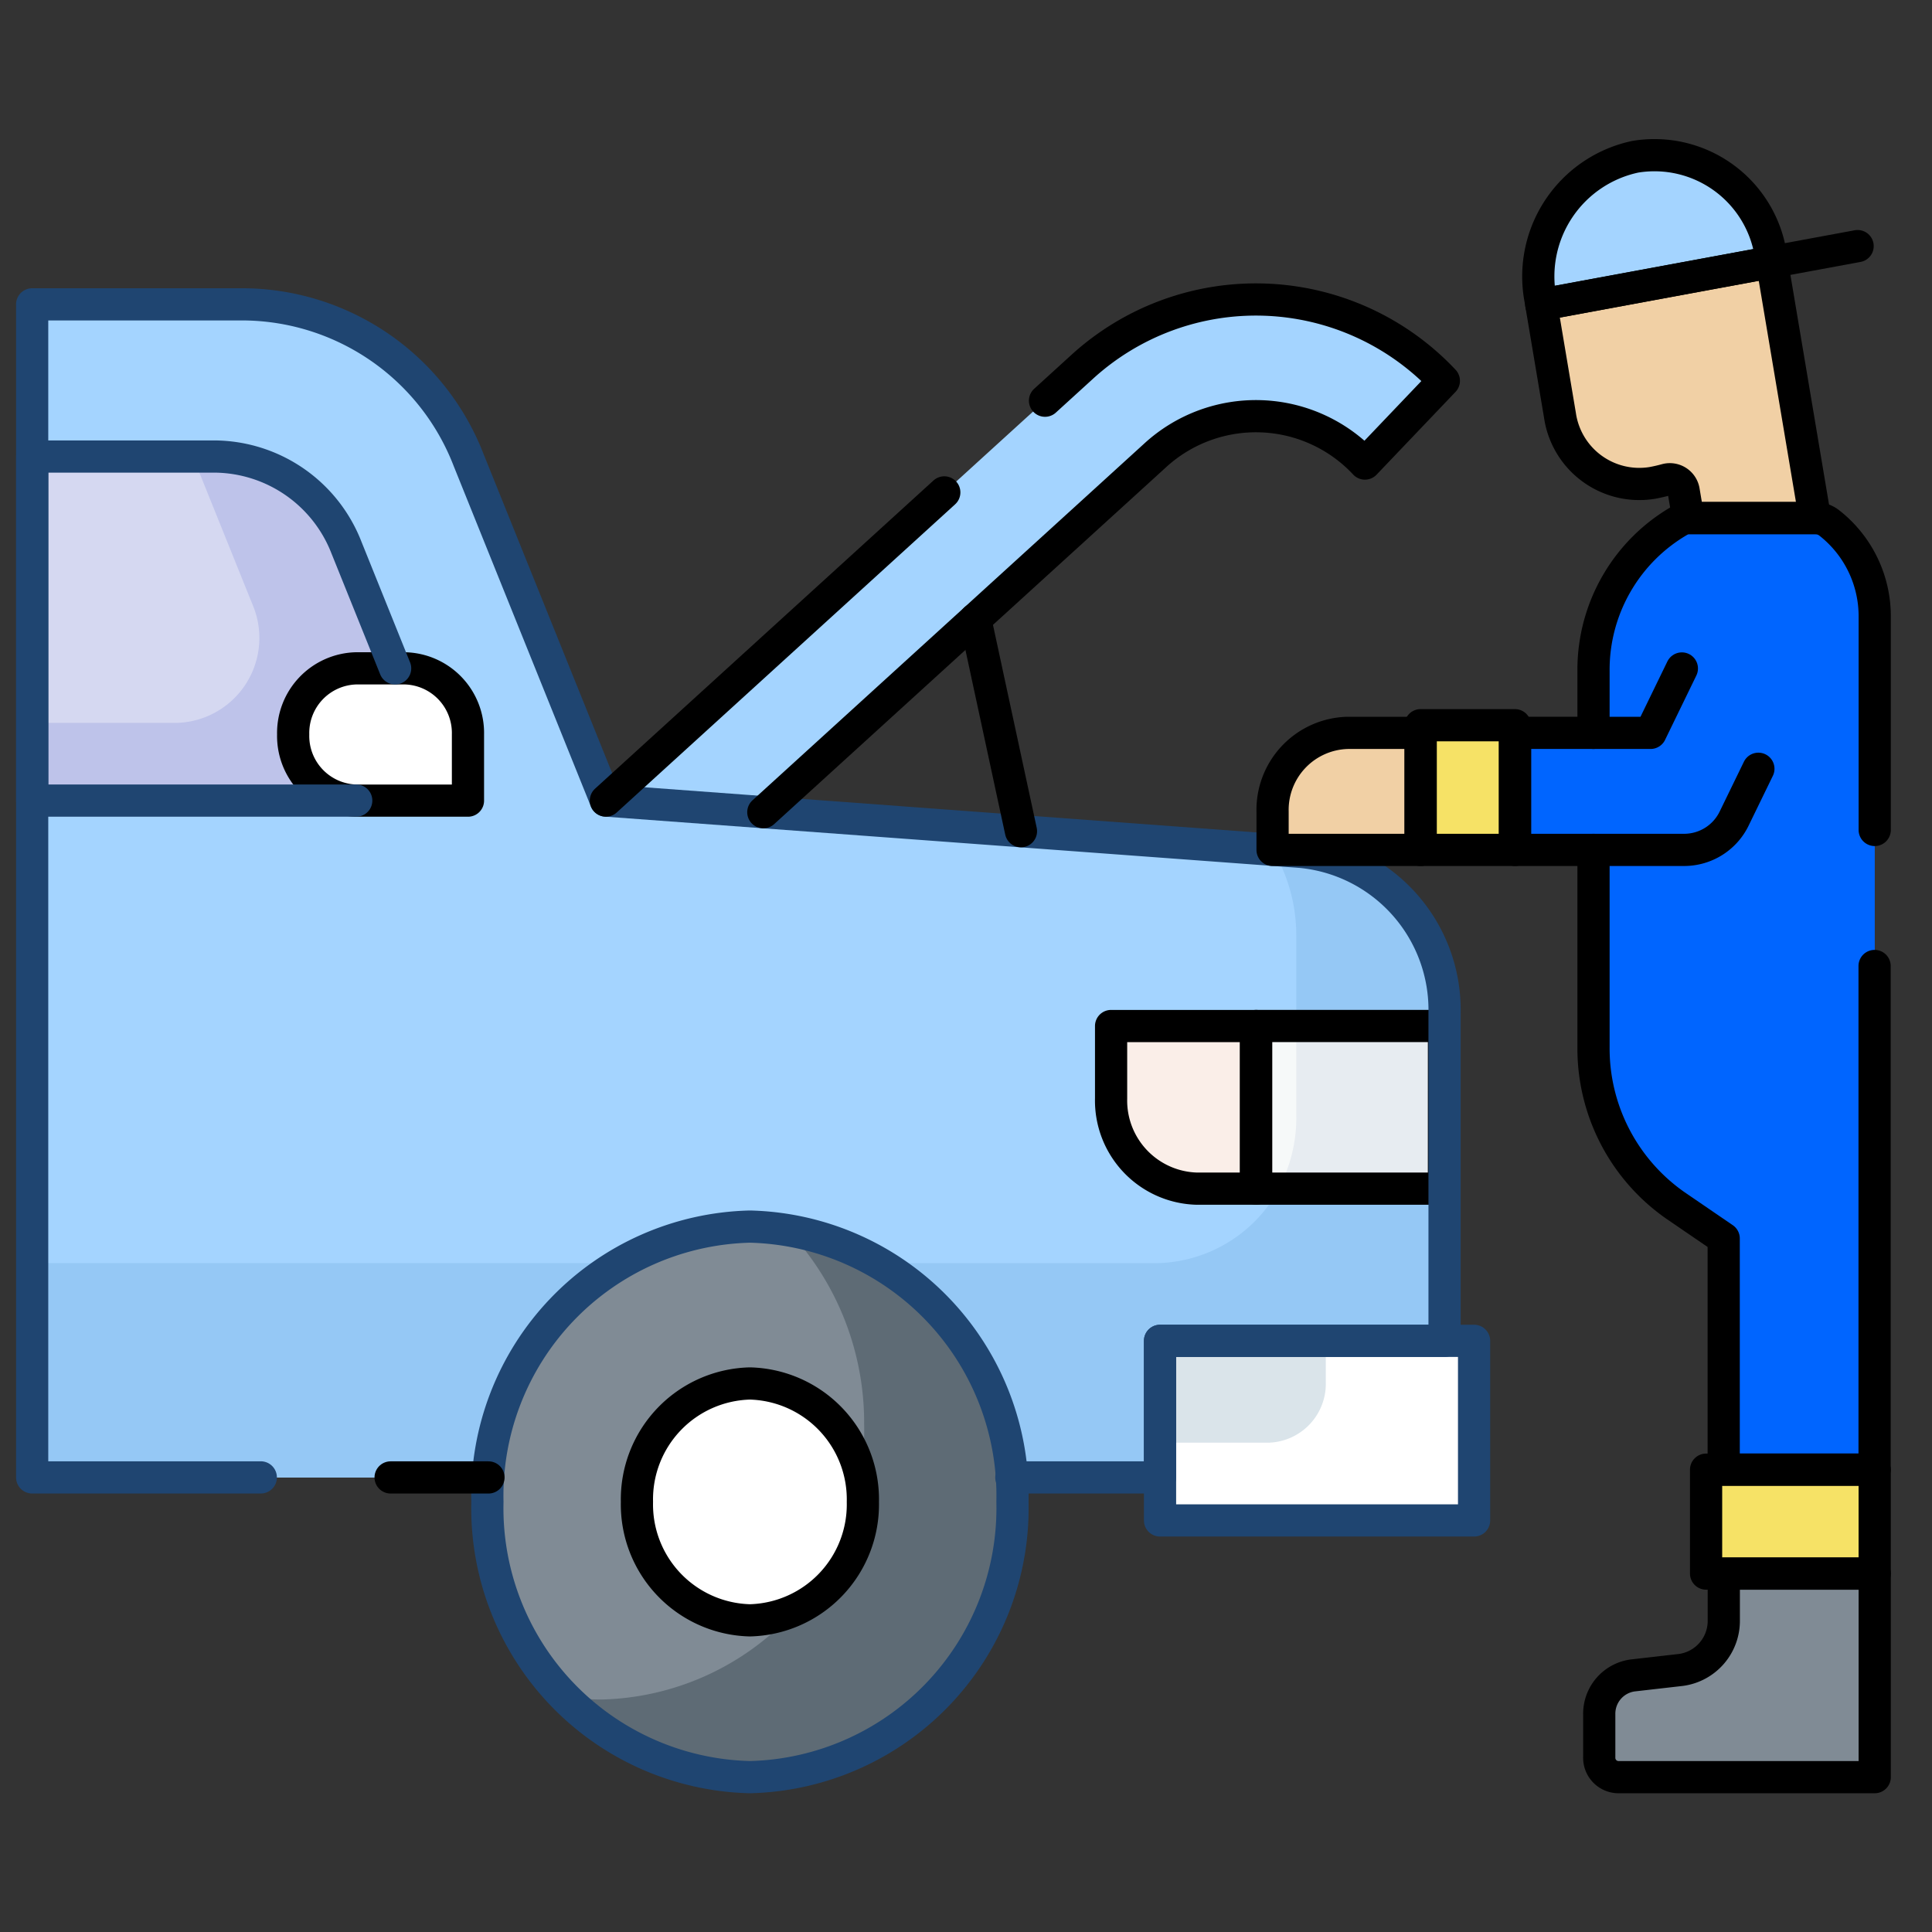 <svg xmlns="http://www.w3.org/2000/svg" xmlns:xlink="http://www.w3.org/1999/xlink" width="60" height="60" viewBox="0 0 60 60">
  <rect x="0" y="0" width="60" height="60" fill="#333333" stroke="none"/>
  <defs>
    <clipPath id="clip-Auto-Mechanical-Works">
      <rect width="60" height="60"/>
    </clipPath>
  </defs>
  <g id="Auto-Mechanical-Works" clip-path="url(#clip-Auto-Mechanical-Works)">
    <g id="g7302" transform="translate(0.162 681.927)">
      <g id="g7304" transform="translate(0.838 -677.118)">
        <g id="Group_81738" data-name="Group 81738" transform="translate(0 0)">
          <g id="g7312" transform="translate(0 4.644)">
            <path id="path7314" d="M-416.976-170.792l-21.593-1.594-4.261-10.574a7.553,7.553,0,0,0-6.955-4.836h-6.6v36.43h14.17a8.315,8.315,0,0,1,8.119-7.79,8.315,8.315,0,0,1,8.119,7.79h4.617v-4.242h8.837v-10.174a4.931,4.931,0,0,0-4.454-5.011" transform="translate(456.384 187.796)" fill="#a4d4ff"/>
          </g>
          <g id="g7316" transform="translate(0 34.418)">
            <path id="path7318" d="M0,0V6.657H14.17A8.591,8.591,0,0,1,18.232,0Z" fill="#95c8f5"/>
          </g>
          <g id="g7320" transform="translate(26.347 21.583)">
            <path id="path7322" d="M-138.2-.651l-.879-.065a5.182,5.182,0,0,1,.728,2.661V7.6a4.419,4.419,0,0,1-4.311,4.52h-8.6a8.592,8.592,0,0,1,4.061,6.657h4.617V14.533h8.837V4.359A4.931,4.931,0,0,0-138.2-.651" transform="translate(151.261 0.716)" fill="#95c8f5"/>
          </g>
          <path id="path7324" d="M415.63-207.179h9.753v-5.578H415.63Z" transform="translate(-380.604 249.589)" fill="#dae4ea"/>
          <g id="g7326" transform="translate(35.026 36.832)">
            <path id="path7328" d="M-54.472,0V1.291a1.83,1.83,0,0,1-1.785,1.872H-59.62V5.578h9.753V0Z" transform="translate(59.62)" fill="#fff"/>
          </g>
          <g id="g7330" transform="translate(14.137 33.284)">
            <path id="path7332" d="M-172.526-85.868a8.358,8.358,0,0,1-8.153,8.549,8.358,8.358,0,0,1-8.153-8.549,8.358,8.358,0,0,1,8.153-8.549,8.358,8.358,0,0,1,8.153,8.549" transform="translate(188.832 94.417)" fill="#808b95"/>
          </g>
          <g id="g7334" transform="translate(16.527 33.371)">
            <path id="path7336" d="M-73.222,0a8.734,8.734,0,0,1,2.39,6.047A8.358,8.358,0,0,1-78.985,14.6a7.844,7.844,0,0,1-1.158-.087,7.943,7.943,0,0,0,5.763,2.5,8.358,8.358,0,0,0,8.153-8.549,8.429,8.429,0,0,0-7-8.461" transform="translate(80.142)" fill="#5e6b75"/>
          </g>
          <g id="g7338" transform="translate(18.782 38.155)">
            <path id="path7340" d="M-74.23-36.944a3.6,3.6,0,0,1-3.508,3.678,3.6,3.6,0,0,1-3.508-3.678,3.6,3.6,0,0,1,3.508-3.678,3.6,3.6,0,0,1,3.508,3.678" transform="translate(81.245 40.623)" fill="#fff"/>
          </g>
          <g id="g7342" transform="translate(33.506 27.055)">
            <path id="path7344" d="M0,0V2.251a2.737,2.737,0,0,0,2.67,2.8H4.5V0Z" fill="#faeee8"/>
          </g>
          <path id="path7346" d="M456.034-320.749H450.2v5.051h5.833Z" transform="translate(-412.19 347.803)" fill="#f6f9f9"/>
          <g id="g7348" transform="translate(38.708 27.054)">
            <path id="path7350" d="M-5.814-28.559a4.669,4.669,0,0,1-.55,2.208h5.136V-31.4H-5.814Z" transform="translate(6.364 31.403)" fill="#e7ecf1"/>
          </g>
          <g id="g7352" transform="translate(8.103 15.947)">
            <path id="path7354" d="M-36.7,0h-1.51a2.008,2.008,0,0,0-1.959,2.054,2.008,2.008,0,0,0,1.959,2.054h3.469V2.054A2.008,2.008,0,0,0-36.7,0" transform="translate(40.171)" fill="#fff"/>
          </g>
          <g id="g7356" transform="translate(8.118 15.947)">
            <path id="path7358" d="M-36.545,0H-36.9a2.167,2.167,0,0,1,.015.243v.923A1.105,1.105,0,0,1-37.967,2.3H-40a1.994,1.994,0,0,0,1.944,1.811h3.469V2.054A2.008,2.008,0,0,0-36.545,0" transform="translate(39.999)" fill="#fff"/>
          </g>
          <g id="g7360" transform="translate(0 9.368)">
            <path id="path7362" d="M-85.738-86.707h0a2.008,2.008,0,0,1,1.959-2.054h1.209L-84.079-92.5a4.429,4.429,0,0,0-4.079-2.836h-5.683v10.686h10.062a2.008,2.008,0,0,1-1.959-2.054" transform="translate(93.841 95.34)" fill="#d5d8f1"/>
          </g>
          <g id="g7364" transform="translate(0 9.368)">
            <path id="path7366" d="M-106.462-66.077h1.209l-1.508-3.742a4.429,4.429,0,0,0-4.079-2.836h-.724c.071.137.139.276.2.421l1.681,4.172a2.639,2.639,0,0,1-2.326,3.678h-4.512v2.414h10.062a2.008,2.008,0,0,1-1.959-2.054,2.008,2.008,0,0,1,1.959-2.054" transform="translate(116.524 72.656)" fill="#bec3ea"/>
          </g>
          <g id="g7368" transform="translate(17.816 4.491)">
            <path id="path7370" d="M-180.351-48.767a4.63,4.63,0,0,1,6.528.241l2.451-2.57a8.006,8.006,0,0,0-11.252-.415L-197.4-38.059l4.89.361Z" transform="translate(197.396 53.622)" fill="#a4d4ff"/>
          </g>
          <g id="g7372" transform="translate(48.666 44.06)">
            <path id="path7374" d="M-40.925,0V1.438a1.538,1.538,0,0,1-1.329,1.554l-1.505.172a1.2,1.2,0,0,0-1.034,1.209V5.709a.6.6,0,0,0,.585.613h7.97V0Z" transform="translate(44.793)" fill="#808b95"/>
          </g>
          <g id="g7376" transform="translate(46.782)">
            <path id="path7378" d="M-76.355-31.648a3.654,3.654,0,0,0-4.212-3.092,3.8,3.8,0,0,0-2.949,4.416l.029.176,7.161-1.324Z" transform="translate(83.572 34.799)" fill="#a4d4ff"/>
          </g>
          <g id="g7380" transform="translate(46.868 3.326)">
            <path id="path7382" d="M-36.472-68.922h0q.221-.041.434-.1a.436.436,0,0,1,.541.364l.14.83h3.936l-1.337-7.953-7.161,1.324.577,3.431a2.49,2.49,0,0,0,2.87,2.107" transform="translate(39.919 75.784)" fill="#f1d0a5"/>
          </g>
          <g id="g7384" transform="translate(46.051 11.28)">
            <path id="path7386" d="M-103.242-1.521a.725.725,0,0,0-.443-.151h-3.942a.453.453,0,0,0-.219.055,5.351,5.351,0,0,0-2.717,4.709V5H-113V8.634h2.437v6.124a5.946,5.946,0,0,0,2.543,4.918l1.5,1.026v7.178h4.686V1.4a3.678,3.678,0,0,0-1.412-2.922" transform="translate(113 1.672)" fill="#0065ff"/>
          </g>
          <g id="g7388" transform="translate(52.477 11.28)">
            <path id="path7390" d="M-35.25-1.521a.725.725,0,0,0-.443-.151h-2.889a3.812,3.812,0,0,1,.057.659V27.881h4.686V1.4A3.678,3.678,0,0,0-35.25-1.521" transform="translate(38.581 1.672)" fill="#0065ff"/>
          </g>
          <g id="g7392" transform="translate(38.519 17.951)">
            <path id="path7394" d="M-24.69,0h2.268V3.635h-4.6V2.447A2.392,2.392,0,0,1-24.69,0" transform="translate(27.024)" fill="#f1d0a5"/>
          </g>
          <path id="path7396" d="M512.3-420.045h-2.931v-3.873H512.3Z" transform="translate(-466.252 441.631)" fill="#f6e266"/>
          <path id="path7398" d="M617.261-165.346h-5.236v-3.227h5.236Z" transform="translate(-560.041 209.406)" fill="#f6e266"/>
          <path id="path7400" d="M415.63-207.179h9.753v-5.578H415.63Z" transform="translate(-380.604 249.589)" fill="none" stroke="#1f4571" stroke-linecap="round" stroke-linejoin="round" stroke-miterlimit="10" stroke-width="1"/>
          <g id="g7402" transform="translate(14.137 33.284)">
            <path id="path7404" d="M-172.526-85.868a8.358,8.358,0,0,1-8.153,8.549,8.358,8.358,0,0,1-8.153-8.549,8.358,8.358,0,0,1,8.153-8.549A8.358,8.358,0,0,1-172.526-85.868Z" transform="translate(188.832 94.417)" fill="none" stroke="#1f4571" stroke-linecap="round" stroke-linejoin="round" stroke-miterlimit="10" stroke-width="1"/>
          </g>
          <g id="g7406" transform="translate(18.782 38.155)">
            <path id="path7408" d="M-74.23-36.944a3.6,3.6,0,0,1-3.508,3.678,3.6,3.6,0,0,1-3.508-3.678,3.6,3.6,0,0,1,3.508-3.678A3.6,3.6,0,0,1-74.23-36.944Z" transform="translate(81.245 40.623)" fill="none" stroke="#000" stroke-linecap="round" stroke-linejoin="round" stroke-miterlimit="10" stroke-width="1"/>
          </g>
          <g id="g7410" transform="translate(33.506 27.055)">
            <path id="path7412" d="M0,0V2.251a2.737,2.737,0,0,0,2.67,2.8H4.5V0Z" fill="none" stroke="#000" stroke-linecap="round" stroke-linejoin="round" stroke-miterlimit="10" stroke-width="1"/>
          </g>
          <path id="path7414" d="M456.034-320.749H450.2v5.051h5.833Z" transform="translate(-412.19 347.803)" fill="none" stroke="#000" stroke-linecap="round" stroke-linejoin="round" stroke-miterlimit="10" stroke-width="1"/>
          <g id="g7416" transform="translate(11.131 41.074)">
            <path id="path7418" d="M0,0H3.039" fill="none" stroke="#000" stroke-linecap="round" stroke-linejoin="round" stroke-miterlimit="10" stroke-width="1"/>
          </g>
          <g id="g7420" transform="translate(0 4.644)">
            <path id="path7422" d="M-321.747-365.921h4.617v-4.242h8.837v-10.174a4.931,4.931,0,0,0-4.454-5.011l-21.593-1.594-4.261-10.574a7.553,7.553,0,0,0-6.955-4.836h-6.6v36.43h7.1" transform="translate(352.155 402.351)" fill="none" stroke="#1f4571" stroke-linecap="round" stroke-linejoin="round" stroke-miterlimit="10" stroke-width="1"/>
          </g>
          <g id="g7424" transform="translate(8.103 15.947)">
            <path id="path7426" d="M-36.7,0h-1.51a2.008,2.008,0,0,0-1.959,2.054,2.008,2.008,0,0,0,1.959,2.054h3.469V2.054A2.008,2.008,0,0,0-36.7,0Z" transform="translate(40.171)" fill="none" stroke="#000" stroke-linecap="round" stroke-linejoin="round" stroke-miterlimit="10" stroke-width="1"/>
          </g>
          <g id="g7428" transform="translate(0 9.368)">
            <path id="path7430" d="M-119.249-66.077l-1.508-3.742a4.429,4.429,0,0,0-4.079-2.836h-5.683V-61.97h10.062" transform="translate(130.52 72.656)" fill="none" stroke="#1f4571" stroke-linecap="round" stroke-linejoin="round" stroke-miterlimit="10" stroke-width="1"/>
          </g>
          <g id="g7432" transform="translate(29.288 14.421)">
            <path id="path7434" d="M-15.016-66.142l-1.419-6.585" transform="translate(16.435 72.726)" fill="none" stroke="#000" stroke-linecap="round" stroke-linejoin="round" stroke-miterlimit="10" stroke-width="1"/>
          </g>
          <g id="g7436" transform="translate(17.816 10.483)">
            <path id="path7438" d="M-111.206,0l-10.51,9.571" transform="translate(121.716)" fill="none" stroke="#000" stroke-linecap="round" stroke-linejoin="round" stroke-miterlimit="10" stroke-width="1"/>
          </g>
          <g id="g7440" transform="translate(22.706 4.491)">
            <path id="path7442" d="M0-159.949l12.155-11.069a4.63,4.63,0,0,1,6.528.241l2.451-2.57a8.006,8.006,0,0,0-11.252-.415l-1.134,1.033" transform="translate(0 175.873)" fill="none" stroke="#000" stroke-linecap="round" stroke-linejoin="round" stroke-miterlimit="10" stroke-width="1"/>
          </g>
          <g id="g7444" transform="translate(48.666 44.06)">
            <path id="path7446" d="M-40.925,0V1.438a1.538,1.538,0,0,1-1.329,1.554l-1.505.172a1.2,1.2,0,0,0-1.034,1.209V5.709a.6.6,0,0,0,.585.613h7.97V0Z" transform="translate(44.793)" fill="none" stroke="#000" stroke-linecap="round" stroke-linejoin="round" stroke-miterlimit="10" stroke-width="1"/>
          </g>
          <g id="g7448" transform="translate(46.782)">
            <path id="path7450" d="M-76.355-31.648a3.654,3.654,0,0,0-4.212-3.092,3.8,3.8,0,0,0-2.949,4.416l.029.176,7.161-1.324Z" transform="translate(83.572 34.799)" fill="none" stroke="#000" stroke-linecap="round" stroke-linejoin="round" stroke-miterlimit="10" stroke-width="1"/>
          </g>
          <g id="g7452" transform="translate(54.028 2.834)">
            <path id="path7454" d="M0-4.943l2.662-.492" transform="translate(0 5.435)" fill="none" stroke="#000" stroke-linecap="round" stroke-linejoin="round" stroke-miterlimit="10" stroke-width="1"/>
          </g>
          <g id="g7456" transform="translate(46.868 3.326)">
            <path id="path7458" d="M-36.472-68.922h0q.221-.041.434-.1a.436.436,0,0,1,.541.364l.14.83h3.936l-1.337-7.953-7.161,1.324.577,3.431A2.49,2.49,0,0,0-36.472-68.922Z" transform="translate(39.919 75.784)" fill="none" stroke="#000" stroke-linecap="round" stroke-linejoin="round" stroke-miterlimit="10" stroke-width="1"/>
          </g>
          <g id="g7460" transform="translate(46.051 11.28)">
            <path id="path7462" d="M-118.183-97.287V-103.9a3.678,3.678,0,0,0-1.412-2.922.725.725,0,0,0-.443-.151h-3.942a.453.453,0,0,0-.219.055,5.351,5.351,0,0,0-2.717,4.708v1.907h-2.437v3.635h2.437v6.124a5.946,5.946,0,0,0,2.543,4.918l1.5,1.026v7.178h4.686V-93.062" transform="translate(129.353 106.973)" fill="none" stroke="#000" stroke-linecap="round" stroke-linejoin="round" stroke-miterlimit="10" stroke-width="1"/>
          </g>
          <g id="g7464" transform="translate(38.519 17.951)">
            <path id="path7466" d="M-24.69,0h2.268V3.635h-4.6V2.447A2.392,2.392,0,0,1-24.69,0Z" transform="translate(27.024)" fill="none" stroke="#000" stroke-linecap="round" stroke-linejoin="round" stroke-miterlimit="10" stroke-width="1"/>
          </g>
          <g id="g7468" transform="translate(48.488 15.952)">
            <path id="path7470" d="M0-20.076H1.772l.972-2" transform="translate(0 22.075)" fill="none" stroke="#000" stroke-linecap="round" stroke-linejoin="round" stroke-miterlimit="10" stroke-width="1"/>
          </g>
          <g id="g7472" transform="translate(48.488 19.066)">
            <path id="path7474" d="M-54.176,0l-.743,1.527a1.726,1.726,0,0,1-1.544.992H-59.3" transform="translate(59.296)" fill="none" stroke="#000" stroke-linecap="round" stroke-linejoin="round" stroke-miterlimit="10" stroke-width="1"/>
          </g>
          <path id="path7476" d="M512.3-420.045h-2.931v-3.873H512.3Z" transform="translate(-466.252 441.631)" fill="none" stroke="#000" stroke-linecap="round" stroke-linejoin="round" stroke-miterlimit="10" stroke-width="1"/>
          <path id="path7478" d="M617.261-165.346h-5.236v-3.227h5.236Z" transform="translate(-560.041 209.406)" fill="none" stroke="#000" stroke-linecap="round" stroke-linejoin="round" stroke-miterlimit="10" stroke-width="1"/>
        </g>
      </g>
    </g>
  </g>
</svg>
